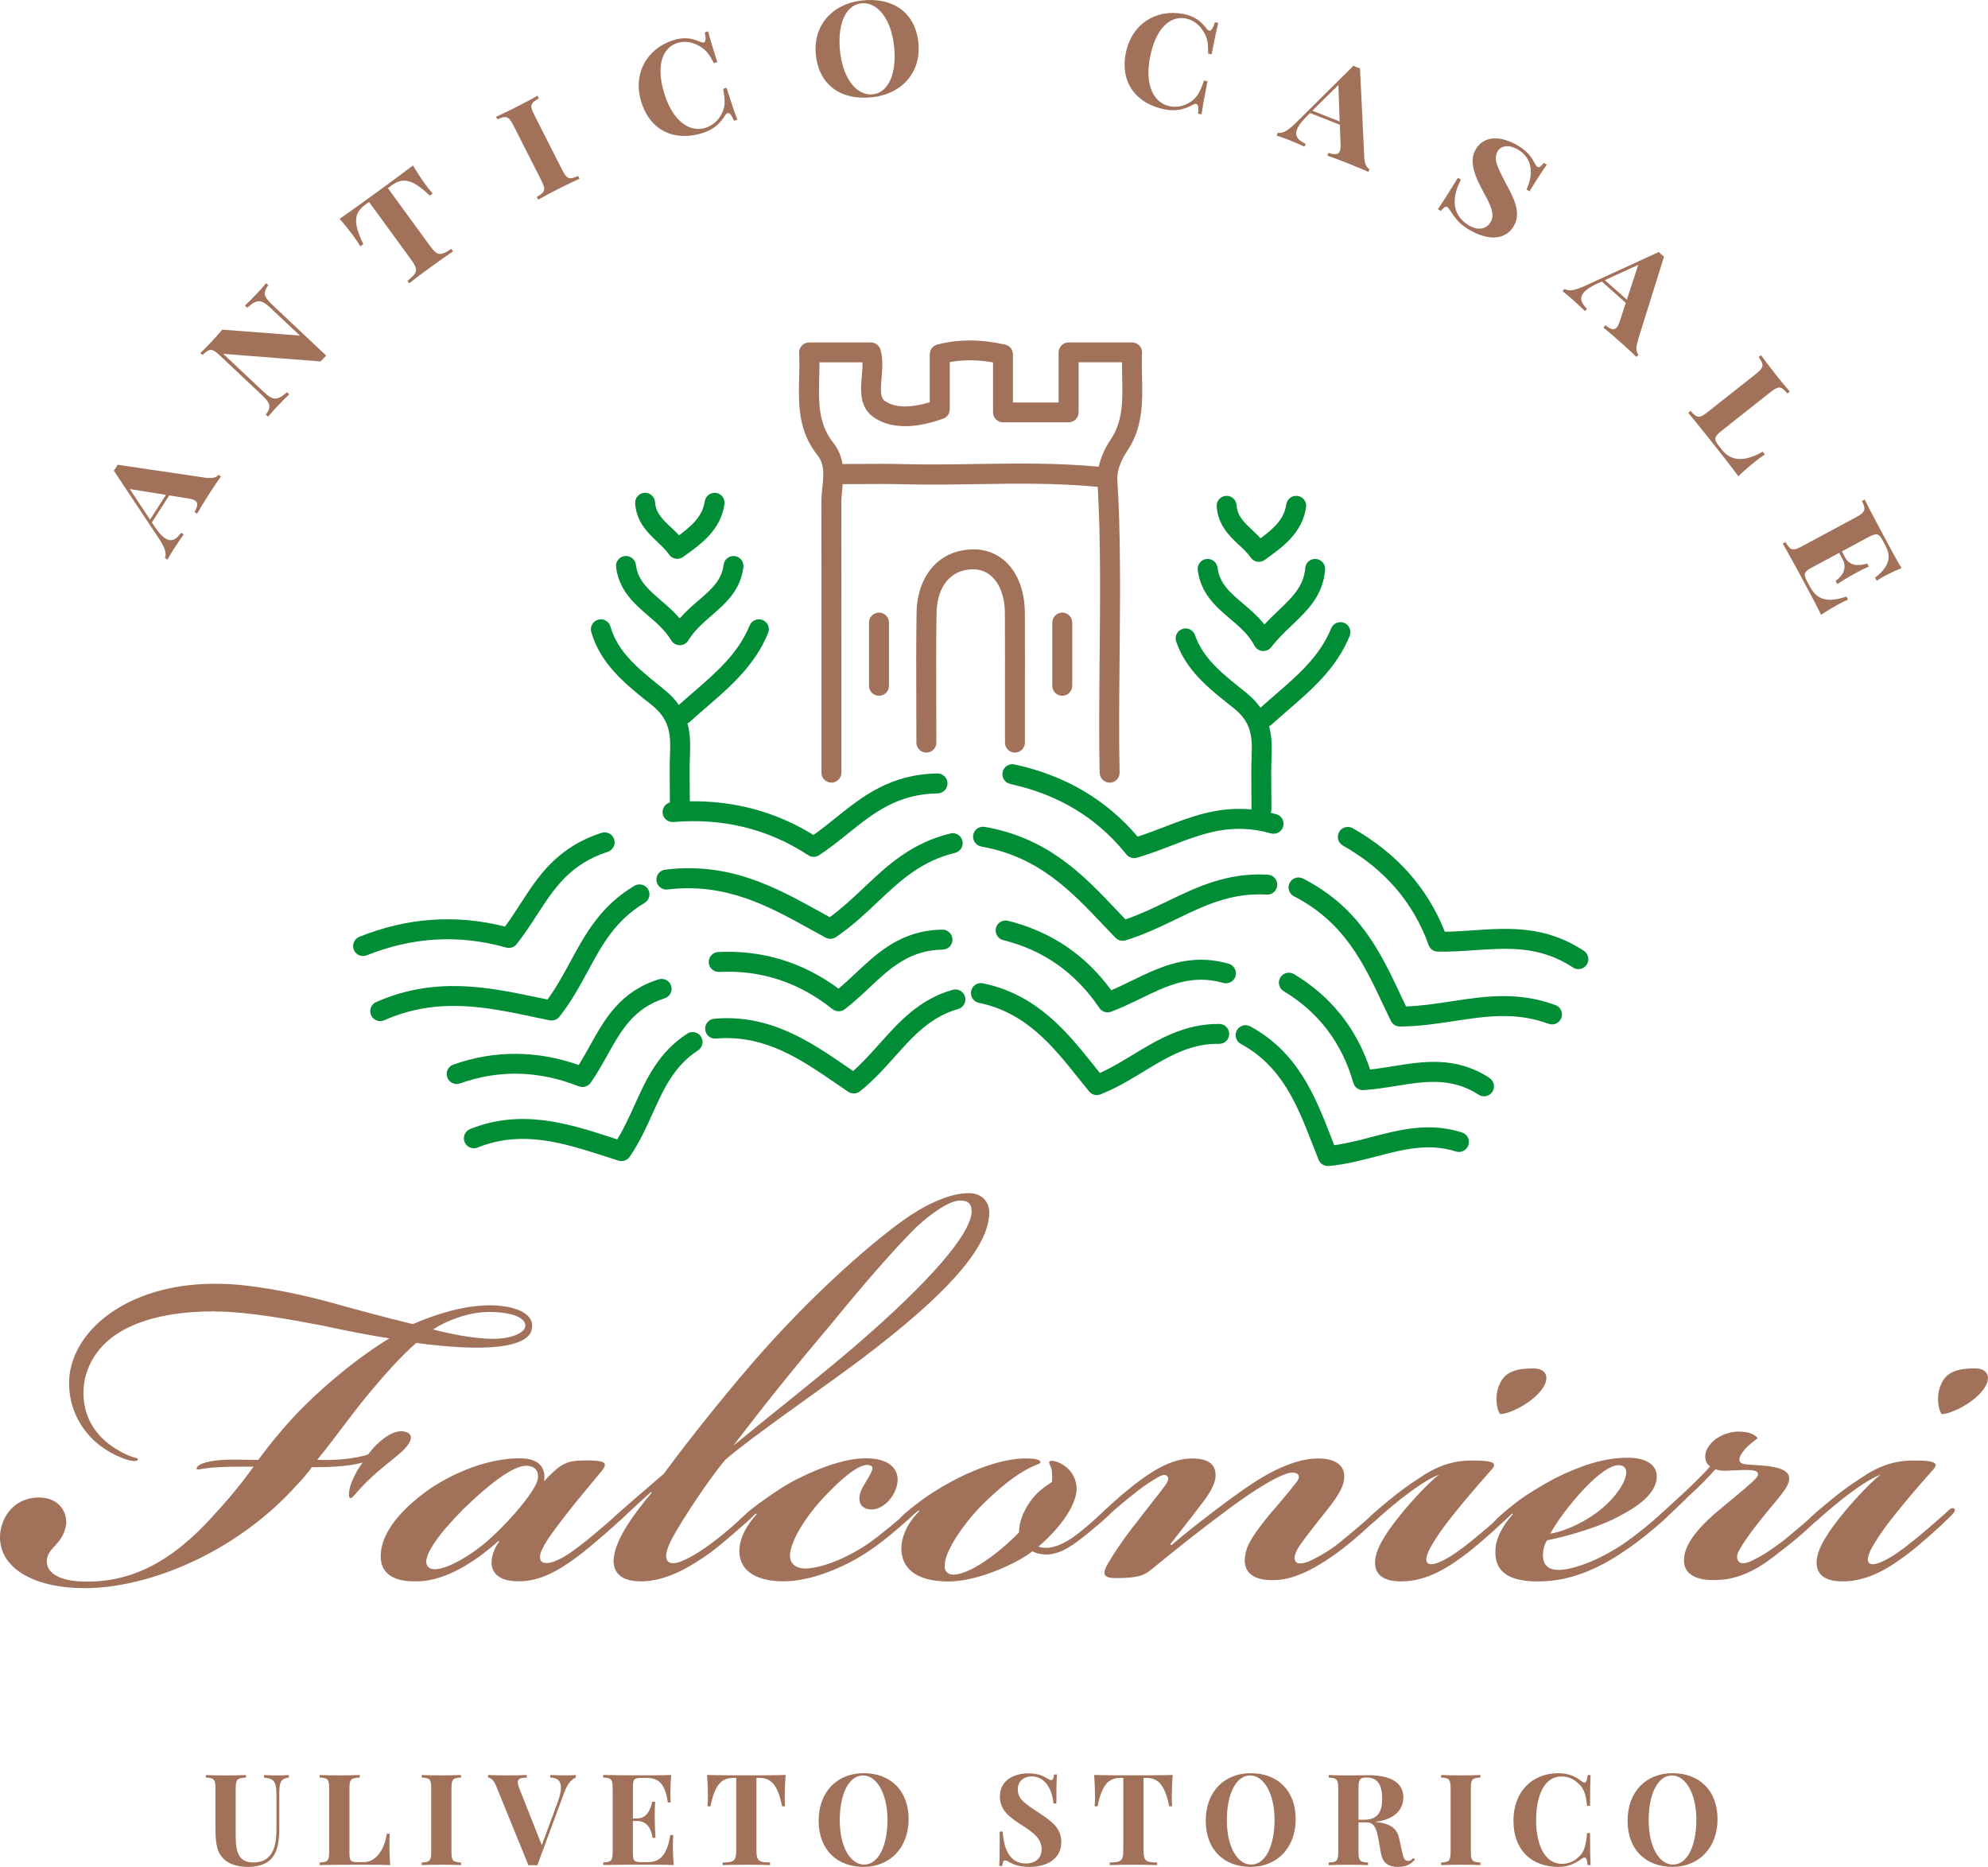 <svg viewBox="0 0 440.04 413.26" xmlns="http://www.w3.org/2000/svg" id="Livello_1"><defs><style>.cls-1{fill:#a1715a;}.cls-2{fill:#008d36;}</style></defs><path d="M63.92,393.48c-1.79.25-2.1.99-2.1,3.71v7.47c0,2.45-.27,4.5-1.15,5.97-.96,1.61-2.83,2.63-5.69,2.63-1.76,0-3.69-.32-5.07-1.43-1.83-1.46-2.22-3.47-2.22-7.08v-8.84c0-2.05-.32-2.34-2.12-2.42v-.56c.96.05,2.67.08,4.42.08s3.41-.03,4.46-.08v.56c-1.91.08-2.28.37-2.28,2.42v10.63c0,3.77.89,5.74,3.89,5.74,3.98,0,5.13-3.01,5.13-7.29v-7.44c0-3.09-.37-3.81-2.74-4.06v-.56c.73.05,2.04.08,3.04.08.89,0,1.87-.03,2.45-.08v.56Z" class="cls-1"></path><path d="M79.63,393.48c-1.91.08-2.28.37-2.28,2.42v14.3c0,1.76.29,2.01,1.77,2.01h1.37c2.6,0,4.58-2.53,5.13-6.29h.65c-.05.65-.08,1.51-.08,2.48,0,.88.03,2.7.19,4.46-1.91-.08-4.55-.08-6.45-.08s-6.11,0-9.17.08v-.57c1.79-.08,2.1-.37,2.1-2.42v-13.97c0-2.05-.33-2.34-2.1-2.42v-.56c.95.05,2.64.08,4.44.08,1.64,0,3.38-.03,4.43-.08v.56Z" class="cls-1"></path><path d="M102.05,393.48c-1.8.08-2.12.37-2.12,2.42v13.97c0,2.05.33,2.34,2.12,2.42v.57c-1.02-.05-2.7-.08-4.26-.08-1.8,0-3.49.03-4.44.08v-.57c1.79-.08,2.1-.37,2.1-2.42v-13.97c0-2.05-.33-2.34-2.1-2.42v-.56c.95.05,2.64.08,4.44.08,1.57,0,3.24-.03,4.26-.08v.56Z" class="cls-1"></path><path d="M121.8,392.92c1.26.05,2.34.08,3.51.08.83,0,1.58-.03,2.15-.08v.56c-.81.32-1.82,1.24-2.57,3.34l-5.96,16.09c-.3-.01-.65-.03-.98-.03s-.67.02-.98.03l-7.18-17.63c-.54-1.35-1.23-1.77-1.77-1.8v-.56c1.13.05,2.74.08,4.29.08,1.73,0,3.36-.03,4.28-.08v.56c-1.31.06-1.98.23-1.98,1.05,0,.31.11.75.33,1.32l4.98,12.61,3.46-9.35c.54-1.46.78-2.57.78-3.41,0-1.57-.87-2.17-2.36-2.22v-.56Z" class="cls-1"></path><path d="M149.02,406.21c-.05.6-.08,1.44-.08,2.36,0,.84.03,2.59.19,4.28-1.91-.08-4.55-.08-6.45-.08s-6.11,0-9.17.08v-.57c1.79-.08,2.1-.37,2.1-2.42v-13.97c0-2.05-.33-2.34-2.1-2.42v-.56c3.07.08,7.29.08,9.17.08,1.72,0,4.15,0,5.89-.08-.14,1.66-.19,3.36-.19,4.17,0,.74.03,1.46.08,1.91h-.65c-.56-4.12-2.04-5.43-4.62-5.43h-1.15c-1.64,0-1.94.25-1.94,2.01v6.97h.91c2.26,0,3.05-2.19,3.36-3.71h.65c-.08,1.2-.1,2.01-.1,2.65,0,.52.01.93.01,1.35,0,.92.03,1.86.16,4h-.65c-.29-1.98-1.18-3.73-3.44-3.73h-.91v7.1c0,1.76.3,2.01,1.94,2.01h1.39c2.52,0,4.25-1.46,4.95-6h.65Z" class="cls-1"></path><path d="M156.62,399.85c.05-.52.08-1.31.08-2.15,0-.93-.05-2.88-.19-4.79,2.54.08,6.19.08,8.71.08s6.13,0,8.68-.08c-.15,1.91-.21,3.85-.21,4.79,0,.84.03,1.62.08,2.15h-.65c-.95-4.74-2.44-6.29-5.06-6.29h-.62v16.08c0,2.3.51,2.63,3.01,2.65v.57c-1.2-.04-3.29-.08-5.36-.08s-4.03.04-5.14.08v-.57c2.5-.03,3.01-.36,3.01-2.65v-16.08h-.62c-2.66,0-4.11,1.53-5.08,6.29h-.65Z" class="cls-1"></path><path d="M201.12,402.72c0,6.3-4.13,10.54-9.97,10.54s-9.94-3.76-9.94-10.21,4.11-10.53,9.97-10.53,9.94,3.76,9.94,10.2ZM185.88,402.94c0,6,2.41,9.81,5.38,9.81,3.15,0,5.18-4.09,5.18-9.92s-2.41-9.81-5.39-9.81c-3.15,0-5.17,4.09-5.17,9.92Z" class="cls-1"></path><path d="M221.94,405.44c.23,3.76,1.53,7.07,5.13,7.07,1.97,0,3.49-1.05,3.49-3.15,0-2.31-1.75-3.64-4.22-5.24-2.68-1.71-5.02-3.29-5.02-6.42,0-3.55,3.01-5.14,6.31-5.14,2.2,0,3.23.56,4.11,1.09.45.27.7.4.95.4.37,0,.51-.43.63-1.24h.65c-.1,1.11-.15,2.46-.15,6.42h-.65c-.19-2.93-1.77-6-4.78-6-1.8,0-3.1,1.09-3.1,2.88,0,2.27,1.72,3.19,4.87,5.31,2.67,1.77,4.76,3.3,4.76,6.35,0,3.71-3.2,5.49-6.99,5.49-2.34,0-3.58-.54-4.52-1.04-.45-.29-.74-.4-.96-.4-.37,0-.51.43-.62,1.24h-.65c.08-1.32.11-3.12.11-7.61h.65Z" class="cls-1"></path><path d="M242.3,399.85c.05-.52.08-1.31.08-2.15,0-.93-.05-2.88-.19-4.79,2.54.08,6.19.08,8.71.08s6.13,0,8.68-.08c-.15,1.91-.21,3.85-.21,4.79,0,.84.03,1.62.08,2.15h-.65c-.95-4.74-2.44-6.29-5.06-6.29h-.62v16.08c0,2.3.51,2.63,3.01,2.65v.57c-1.2-.04-3.29-.08-5.36-.08s-4.03.04-5.14.08v-.57c2.5-.03,3.01-.36,3.01-2.65v-16.08h-.62c-2.66,0-4.11,1.53-5.08,6.29h-.65Z" class="cls-1"></path><path d="M286.8,402.72c0,6.3-4.13,10.54-9.97,10.54s-9.94-3.76-9.94-10.21,4.11-10.53,9.97-10.53,9.94,3.76,9.94,10.2ZM271.56,402.94c0,6,2.41,9.81,5.38,9.81,3.15,0,5.18-4.09,5.18-9.92s-2.41-9.81-5.39-9.81c-3.15,0-5.17,4.09-5.17,9.92Z" class="cls-1"></path><path d="M313.21,411.62c-1.01,1.16-2.09,1.64-3.74,1.64-2.02,0-3.38-.7-3.81-3.06l-.5-2.8c-.41-2.35-.87-4-2.63-4h-1.83v6.48c0,2.05.33,2.34,2.12,2.42v.57c-1.02-.05-2.7-.08-4.26-.08-1.8,0-3.49.03-4.44.08v-.57c1.79-.08,2.1-.37,2.1-2.42v-13.97c0-2.05-.33-2.34-2.1-2.42v-.56c.95.05,2.7.08,4.28.08,1.84,0,3.71-.05,4.43-.05,5.24,0,7.8,1.8,7.8,4.9,0,2.28-1.39,4.88-6.33,5.45h.01c3.41.29,4.91,1.37,5.41,3.71l.63,2.9c.32,1.5.63,2.02,1.33,2.02.48,0,.78-.22,1.14-.65l.39.34ZM301.91,402.83c3.33,0,4.03-2.09,4.03-4.68,0-2.96-.94-4.68-3.49-4.68-1.44,0-1.75.48-1.75,2.42v6.93h1.21Z" class="cls-1"></path><path d="M327.69,393.48c-1.8.08-2.12.37-2.12,2.42v13.97c0,2.05.33,2.34,2.12,2.42v.57c-1.02-.05-2.7-.08-4.26-.08-1.8,0-3.49.03-4.44.08v-.57c1.79-.08,2.1-.37,2.1-2.42v-13.97c0-2.05-.33-2.34-2.1-2.42v-.56c.95.05,2.64.08,4.44.08,1.57,0,3.24-.03,4.26-.08v.56Z" class="cls-1"></path><path d="M351.42,412.86c-.11-1.16-.29-1.66-.69-1.66-.17,0-.36.08-.59.23-1.37.97-2.78,1.83-5.2,1.83-5.97,0-9.94-3.76-9.94-10.21s4.11-10.53,9.97-10.53c2.48,0,3.93.88,5.17,1.83.21.17.4.25.55.25.4,0,.62-.52.73-1.68h.65c-.08,1.44-.11,3.38-.11,6.82h-.66c-.3-2.58-.66-3.94-2.12-5.1-.93-.91-2.23-1.39-3.56-1.39-4.04,0-5.61,4.72-5.61,9.7s1.69,9.63,5.72,9.63c1.24,0,2.6-.45,3.51-1.36,1.46-1.13,1.8-2.7,2.06-5.45h.66c0,3.58.03,5.6.11,7.1h-.65Z" class="cls-1"></path><path d="M380.17,402.72c0,6.3-4.13,10.54-9.97,10.54s-9.94-3.76-9.94-10.21,4.11-10.53,9.97-10.53,9.94,3.76,9.94,10.2ZM364.93,402.94c0,6,2.41,9.81,5.38,9.81,3.15,0,5.18-4.09,5.18-9.92s-2.41-9.81-5.39-9.81c-3.15,0-5.17,4.09-5.17,9.92Z" class="cls-1"></path><path d="M45.37,105.74c1.75.24,2.59-.09,2.97-.62l.57.34c-.63.86-1.61,2.33-2.49,3.69-1.17,1.82-2.24,3.55-2.8,4.56l-.57-.37c.71-1.23.87-2.05.1-2.55-.33-.21-.84-.37-1.55-.46l-4.15-.66-3.84,5.98.55.83c.91,1.37,1.71,2.24,2.41,2.69,1.39.89,2.46.24,3.52-1.23l.57.36c-.75,1.05-1.42,2.02-2.18,3.22-.46.71-1.12,1.8-1.4,2.36l-.57-.37c.42-1.08-.06-2.38-1.45-4.47l-9.87-14.86c.16-.21.31-.41.45-.64s.27-.45.39-.66l19.33,2.85ZM28.74,108.27l4.47,6.76,3.52-5.48-7.99-1.29Z" class="cls-1"></path><path d="M59.38,63.15c-1.26,1.77-1.02,2.51,1.07,4.49l11.75,11.07c-.22.21-.42.42-.62.64-.22.23-.42.44-.61.66l-21.55-1.68,8.91,8.39c2.1,1.97,2.98,2.03,5.2.1l.49.47c-.73.68-1.76,1.73-2.73,2.75-.73.77-1.51,1.65-1.95,2.21l-.49-.47c1.27-1.78,1.04-2.53-1.06-4.5l-9.08-8.55c-1.81-1.7-2.32-1.64-3.87-.14l-.49-.46c.54-.47,1.37-1.3,2.09-2.08,1.06-1.12,2.03-2.2,2.76-3.08l17.19,1.32-6.47-6.09c-2.1-1.97-2.98-2.03-5.2-.1l-.49-.46c.73-.68,1.76-1.73,2.72-2.74.74-.78,1.52-1.66,1.95-2.22l.49.46Z" class="cls-1"></path><path d="M79.76,54.51c-.36-.61-.99-1.53-1.68-2.48-.53-.72-1.68-2.19-2.91-3.6,2.44-1.65,5.76-4.08,8.1-5.78,2.39-1.74,5.77-4.21,8.13-6.02.95,1.58,1.98,3.14,2.51,3.86.69.95,1.38,1.81,1.86,2.35l-.63.46c-3.71-3.51-5.85-4.16-8.44-2.27l-.85.62,9.35,12.82c1.62,2.22,2.33,2.21,4.68.62l.4.55c-1.03.67-3.45,2.39-4.98,3.51-1.63,1.19-3.88,2.87-4.72,3.57l-.4-.55c2.24-1.75,2.46-2.43.85-4.65l-9.35-12.82-.85.62c-2.59,1.89-2.63,4.13-.41,8.72l-.63.46Z" class="cls-1"></path><path d="M119.27,21.78c-1.89,1.07-2.08,1.54-.96,3.75l6.07,11.97c1.11,2.2,1.61,2.34,3.59,1.45l.31.61c-1.08.47-2.92,1.37-4.53,2.18-1.86.94-3.68,1.9-4.63,2.46l-.31-.61c1.89-1.07,2.07-1.55.96-3.75l-6.07-11.97c-1.12-2.21-1.64-2.32-3.59-1.45l-.31-.57c1.02-.44,2.86-1.34,4.72-2.28,1.61-.82,3.42-1.77,4.44-2.39l.31.61Z" class="cls-1"></path><path d="M162.47,26.74c-.53-1.27-.98-1.84-1.43-1.7-.19.06-.36.23-.54.52-1,1.55-2.3,3.04-4.91,3.87-6.1,1.94-11.57-.34-13.61-6.76-2-6.27,1.14-11.89,7.02-13.76,2.76-.88,4.43-.3,6.07.37.3.13.56.17.73.11.44-.14.5-.87.2-2.22l.74-.24c.37,1.48.94,3.4,2.03,6.82l-.74.23c-1.21-2.22-1.75-2.86-2.94-3.61-1.61-1.03-3.45-1.4-5.14-.86-3.58,1.14-4.74,5.45-2.85,11.38,1.94,6.08,5.67,8.49,9.08,7.4,1.69-.54,3.15-1.89,3.84-3.7.52-1.38.46-2.53.06-4.93l.74-.23c1.14,3.59,1.81,5.58,2.39,7.07l-.74.24Z" class="cls-1"></path><path d="M203.26,9.29c.76,6.51-3.44,11.45-10.09,12.22-6.79.79-11.78-2.49-12.56-9.17-.76-6.53,3.45-11.45,10.11-12.22,6.78-.79,11.77,2.49,12.54,9.17ZM185.97,11.58c.71,6.14,3.89,9.7,7.25,9.3,3.56-.41,5.36-4.88,4.66-10.84-.71-6.14-3.87-9.7-7.25-9.3-3.56.41-5.36,4.88-4.66,10.84Z" class="cls-1"></path><path d="M265.2,25.17c.15-1.37.02-2.08-.44-2.17-.19-.04-.43.03-.73.19-1.62.88-3.47,1.56-6.16,1.04-6.27-1.22-9.97-5.85-8.68-12.45,1.26-6.45,6.7-9.87,12.75-8.69,2.84.55,4.03,1.86,5.14,3.24.2.26.41.42.59.45.45.09.86-.52,1.24-1.85l.76.15c-.39,1.47-.8,3.43-1.49,6.95l-.76-.15c0-2.52-.15-3.35-.84-4.57-.92-1.68-2.35-2.88-4.08-3.22-3.68-.72-6.77,2.5-7.95,8.6-1.22,6.26.9,10.15,4.4,10.84,1.73.34,3.66-.14,5.14-1.41,1.11-.96,1.62-1.99,2.42-4.29l.76.15c-.72,3.7-1.09,5.76-1.3,7.34l-.76-.15Z" class="cls-1"></path><path d="M301.95,34.63c.1,1.76.58,2.52,1.19,2.8l-.25.63c-.96-.45-2.59-1.13-4.09-1.73-2.01-.8-3.91-1.51-5-1.87l.25-.63c1.35.46,2.18.45,2.52-.39.15-.37.2-.9.16-1.61l-.15-4.2-6.6-2.61-.7.7c-1.17,1.15-1.86,2.1-2.17,2.89-.61,1.54.24,2.46,1.89,3.22l-.25.63c-1.17-.53-2.25-1-3.57-1.52-.78-.31-1.98-.75-2.59-.92l.25-.63c1.15.2,2.32-.52,4.1-2.29l12.65-12.54c.24.11.46.22.71.32.24.1.5.18.73.25l.94,19.5ZM296.25,18.81l-5.77,5.69,6.05,2.39-.28-8.09Z" class="cls-1"></path><path d="M323.38,39.76c-2.17,4.1-1.95,7.87,1.69,10.11,1.56.96,3.66,1.24,4.84-.66,1.02-1.66.2-3.47-1.45-6.51-1.93-3.54-3.47-6.96-1.74-9.75,1.93-3.12,5.79-2.87,9.5-.58,1.95,1.21,2.81,2.49,3.37,3.56.28.54.46.85.72,1.01.38.23.81-.14,1.42-.89l.66.41c-.73.99-1.56,2.22-3.84,5.9l-.66-.41c1.68-3.64,1.18-6.94-1.77-8.77-1.93-1.19-3.79-1.04-4.6.28-1.13,1.83.22,4.04,1.89,7.31,1.8,3.28,3.39,6.49,1.59,9.39-2.01,3.25-6.06,3.01-10.13.5-2.09-1.29-3.06-2.8-3.75-3.87-.33-.53-.56-.83-.78-.97-.38-.23-.79.12-1.41.88l-.66-.41c.82-1.14,1.9-2.83,4.44-6.94l.66.41Z" class="cls-1"></path><path d="M362.52,75.47c-.51,1.69-.32,2.57.15,3.04l-.45.51c-.75-.75-2.05-1.95-3.26-3.03-1.62-1.44-3.16-2.77-4.05-3.48l.45-.51c1.11.9,1.9,1.18,2.5.5.26-.3.49-.78.7-1.46l1.3-4-5.31-4.73-.9.42c-1.49.68-2.48,1.34-3.04,1.97-1.1,1.24-.62,2.39.67,3.67l-.45.51c-.92-.91-1.77-1.71-2.84-2.66-.63-.56-1.6-1.38-2.12-1.75l.45-.51c1.01.59,2.36.31,4.64-.74l16.21-7.44c.19.19.36.36.56.54.2.18.41.34.6.49l-5.83,18.65ZM362.61,58.64l-7.38,3.37,4.87,4.33,2.52-7.7Z" class="cls-1"></path><path d="M395.63,87.08c-1.42-1.64-1.91-1.73-3.85-.19l-10.81,8.55c-1.66,1.31-1.58,1.88-.57,3.17l.82,1.04c1.72,2.17,4.53,2.88,8.94.34l.48.61c-.61.4-1.4.98-2.24,1.64-.74.58-2.22,1.84-3.63,3.18-1.28-1.79-3.17-4.17-4.51-5.87-1.34-1.7-4.32-5.47-6.58-8.17l.53-.42c1.42,1.64,1.93,1.72,3.86.19l10.5-8.3c1.94-1.54,1.95-2.07.7-3.8l.53-.42c.66.95,1.9,2.56,3.24,4.26,1.12,1.41,2.34,2.91,3.12,3.78l-.53.42Z" class="cls-1"></path><path d="M409.05,132.74c-.58.24-1.36.62-2.2,1.07-.76.41-2.3,1.31-3.76,2.28-.95-1.98-2.39-4.66-3.42-6.57-1.02-1.91-3.3-6.14-5.06-9.19l.6-.32c1.11,1.86,1.6,2.03,3.77.86l11.8-6.35c2.18-1.18,2.28-1.7,1.36-3.62l.6-.32c1.58,3.15,3.86,7.38,4.88,9.29.93,1.73,2.25,4.18,3.28,5.88-1.51.62-2.99,1.35-3.69,1.73-.71.38-1.38.78-1.8,1.08l-.37-.68c3.21-2.51,3.62-4.65,2.28-7.14l-.59-1.11c-.78-1.44-1.26-1.74-2.95-.84l-6.08,3.27.75,1.4c1.13,2.1,3.46,1.72,4.84,1.28l.37.68c-1.05.45-1.79.83-2.37,1.14-.47.25-.84.47-1.19.66-.81.44-1.69.94-3.43,2.07l-.37-.68c1.52-1.12,2.66-2.76,1.55-4.83l-.75-1.4-6.2,3.34c-1.69.91-1.7,1.48-.93,2.92l.69,1.28c1.47,2.74,3.69,3.62,8.04,2.13l.37.68Z" class="cls-1"></path><path d="M47.55,290.28c-13.92,0-26.07,3.87-28.74,14.87-1.19,5.65.44,13.08,9.78,17.1,1.48.59,2.07.45,1.92.89-.15.45-1.48.3-2.81-.15-8.74-3.12-13.18-10.85-12.29-18.73,1.48-11,14.37-20.37,32.88-20.07,6.22,0,15.85,1.64,25.03,4.16,5.33,1.48,11.85,3.27,18.07,4.76,5.48-2.38,11.55-4.16,17.04-4.16,5.18,0,9.78,1.64,9.33,4.91-.15,3.12-5.04,4.46-12.15,4.46-4.74,0-10.22-.59-13.48-1.04-3.11,2.68-7.11,7.14-10.07,10.71-4.74,5.65-7.56,9.96-11.85,15.16,3.55.15,8.29-.15,11.26-1.19,2.37-3.12,5.63-5.65,8.15-5.05,2.37.59,1.48,2.82-1.93,5.5-3.11,2.53-5.18,4.16-7.7,6.84-1.19,1.19-1.93,2.38-2.37,2.38-.74,0-.3-2.38.3-3.72.74-1.78,1.63-3.27,2.37-4.16-2.67.74-6.22,1.04-11.26,1.04-.89,1.19-1.93,2.53-3.41,4.02-12.74,14.27-31.99,22.75-46.96,22.75-10.22,0-18.52-3.86-18.66-11.15,0-4.46,3.11-8.92,8.59-8.92,4.15,0,6.22,2.82,6.07,5.8-.3,2.08-1.04,3.27-2.37,4.76-1.19,1.19-1.93,2.23-1.93,3.57,0,2.82,3.26,4.31,7.7,4.46,11.26.45,20.29-4.76,29.03-14.42,3.7-4.02,6.37-7.29,9.04-11-3.26,0-6.37,0-8.15.15-3.55.15-4.59.89-4.44.15.15-.59,1.48-1.49,5.63-1.79,1.63-.15,5.63,0,8,0,2.07-2.82,4.44-5.8,7.55-9.22,6.37-6.84,14.81-13.68,21.48-17.69-4-.59-10.07-1.78-14.81-2.82-6.22-1.19-16.44-3.12-23.7-3.12h-.15ZM108.13,290.43c-4.44,0-9.33,1.93-12.29,3.86,5.63,1.49,10.52,2.08,13.33,2.08,3.7,0,6.96-1.19,7.11-2.83.15-1.93-3.26-3.12-8-3.12h-.15Z" class="cls-1"></path><path d="M84.27,344.25c.15-4.76,4-9.36,8.74-13.08,4.74-3.87,14.07-8.63,22.66-8.33,4.3.15,5.18,2.82,4.74,5.05,3.85-4.01,4.89-4.61,9.48-4.61,4.15,0,4.74.59,3.26,2.38-2.52,3.12-5.04,5.95-8,9.81-1.93,2.53-4.15,5.35-5.04,7.29-.74,1.34-.74,2.53-.15,2.97.74.59,2.37.15,3.55-.45,1.48-.59,4-2.38,6.37-4.31,3.11-2.53,5.48-4.61,7.26-6.25.59-.45,1.48-1.34,1.93-.89.44.44-.3,1.34-1.33,2.23-1.78,1.78-6.07,5.5-8.89,7.73-5.18,4.02-9.33,6.25-14.07,6.25-3.55,0-5.48-1.19-5.92-3.42-.3-1.79.59-4.02,1.63-5.35l-.15-.15c-3.85,3.42-10.96,8.92-18.07,8.92-4.59.15-8.15-1.34-8-5.8ZM102.49,334.14c-5.63,5.65-8.29,9.81-8.15,11.74.15,1.04.89,1.49,1.93,1.49,2.81,0,8.44-3.27,12.44-6.99,4.59-4.16,10.22-10.85,10.37-13.23.15-1.93-1.04-2.68-2.67-2.68-2.96,0-8.44,4.31-13.92,9.66Z" class="cls-1"></path><path d="M164.25,304.41c12.59-15.02,26.37-27.51,35.55-34.2,4.59-3.27,10.07-6.09,14.66-6.09,3.26,0,4.89,2.38,4.44,5.35-.89,8.92-14.07,20.67-28.44,31.52-9.33,6.99-23.7,16.8-29.92,22.15-4.15,4.91-11.7,16.51-12.59,19.18-.59,1.48-.74,2.82,0,3.42.89.59,2.37.15,3.26-.3,2.07-.89,4.44-2.38,7.11-4.46,2.37-1.78,5.18-4.31,7.11-6.09.89-.75,1.48-1.34,1.93-.89.44.45-.3,1.19-1.33,2.23-1.78,1.64-5.78,5.2-8.74,7.43-4.15,2.97-9.63,6.39-15.41,6.39-4.44,0-6.07-1.93-6.07-4.61.15-4.16,3.85-9.52,8.44-15.02l-.15-.15c-2.52,2.23-5.33,4.91-6.81,6.25-.74.59-1.33.74-1.63.3-.15-.45.44-1.19,1.33-1.93,1.93-1.79,5.93-5.2,9.92-8.63,3.26-4.46,9.92-13.08,17.33-21.85ZM187.65,299.35c14.52-12.34,26.66-24.68,27.4-30.78.15-1.93-.59-2.82-2.52-2.82-2.22,0-6.07,2.53-9.78,5.95-4.89,4.91-11.26,12.19-18.66,21.26-9.04,10.71-14.96,18.14-21.78,27.06,8.15-6.69,18.52-14.87,25.33-20.67Z" class="cls-1"></path><path d="M173.43,350.05c-6.52,0-9.78-2.68-9.78-6.69,0-2.83,1.63-5.8,3.85-8.18l-.15-.15c-.44.3-1.48,1.34-1.93,1.78-1.19,1.04-1.93,1.34-2.22,1.04-.3-.45,0-.89.89-1.78,1.93-1.79,3.41-2.97,5.18-4.16,1.63-1.19,4.89-3.42,7.41-4.61,4.74-2.38,10.96-4.76,15.7-4.46,4.59.15,6.81,2.53,6.22,5.65-.59,3.12-3.26,5.65-5.63,5.65-2.96,0-3.41-2.53-1.93-5.05,1.93-3.27,2.81-4.46,1.33-4.76-1.63-.45-5.04,1.93-9.18,6.24-4,4.02-7.85,9.67-8.29,13.23-.3,2.08,1.04,3.42,3.41,3.42,1.93,0,7.11-1.04,13.63-5.35,2.81-1.93,6.07-4.76,8.59-6.84,1.04-1.04,1.48-1.04,1.78-.75.3.3-.15,1.04-1.48,2.23-1.78,1.64-5.18,4.61-8.29,6.69-5.18,3.57-12.89,6.84-18.96,6.84h-.15Z" class="cls-1"></path><path d="M200.82,336.52c-1.48,1.34-1.92,1.64-2.37,1.19-.3-.45.3-1.04.89-1.78,1.33-1.34,3.11-2.68,4.89-4.02,1.48-1.04,3.7-2.53,6.22-3.86,4.3-2.38,11.11-5.2,16.44-5.2,1.93,0,3.41.15,3.41.89,0,.3-.89.44-2.07,1.04-3.41,1.64-6.67,4.31-10.67,8.18-4,4.02-8.44,10.26-8.44,13.53-.15,1.04.44,2.08,1.93,2.08,3.41,0,9.78-4.46,14.52-9.36,0-1.64.44-3.87,2.37-6.69,1.63-2.38,3.56-3.57,4.89-4.46.15-.75,0-1.93,0-2.53-.3-1.34-.89-1.78-.44-2.08s2.07.15,3.26,1.04c1.48,1.04,2.67,2.82,2.67,5.2-.15,3.57-3.55,8.47-8.44,12.64.44.3,1.48.3,2.07.3,1.78-.15,3.7-1.04,5.63-2.38,2.67-1.93,4.89-4.02,6.37-5.35.89-.89,1.48-1.34,1.93-.89.44.3.15.89-.74,1.64-1.63,1.49-4.3,3.86-6.96,5.8-2.08,1.49-4,2.53-6.37,2.68-1.19,0-2.67-.3-3.26-.74-3.85,2.97-12.44,6.69-18.52,6.69-7.41,0-10.37-2.97-10.52-7.13,0-2.83,1.33-5.8,4-8.47l-.15-.15c-.74.6-1.48,1.19-2.52,2.23Z" class="cls-1"></path><path d="M275.62,344.4c.3-2.68,2.37-5.36,5.33-9.07,2.22-2.53,4.44-5.2,6.07-7.28.59-.75.74-1.64-.15-1.93-.89-.45-2.52.15-4.3,1.04-2.96,1.49-6.81,4.02-10.96,7.13-6.81,5.06-10.67,8.18-16.89,13.24-1.63,1.34-3.11,1.64-6.22,1.78-3.85.15-4.59-.3-3.7-2.38,1.33-2.53,4.15-6.69,6.81-9.96,2.22-2.97,4.44-5.65,6.22-8.03.74-1.04,1.04-1.78.44-2.23-.44-.45-1.19-.15-2.22.45-1.78,1.04-3.7,2.38-5.48,3.86-2.07,1.64-4.89,4.02-6.52,5.65-1.33,1.19-2.07,1.64-2.52,1.19-.15-.3.15-.89,1.48-2.08,1.93-1.93,5.04-4.76,7.7-6.84,4-3.12,8.44-6.09,13.18-6.09,4,0,5.18,1.64,5.18,3.72s-1.63,4.46-3.26,6.54c-2.22,2.97-4.74,6.1-6.81,8.77l.3.15c2.96-2.53,8.15-6.69,13.92-10.85,5.04-3.72,12.15-8.33,18.52-8.33,4,0,6.07,1.64,5.78,4.46-.15,2.68-3.11,6.1-5.48,9.07-2.22,2.83-3.7,4.76-4.59,6.1-1.04,1.78-1.18,2.82-.44,3.42.74.45,2.37,0,3.7-.74,2.07-1.04,4.3-2.38,6.37-4.16,2.22-1.78,5.78-4.91,7.4-6.25.89-.89,1.33-1.19,1.78-.74.3.3,0,.74-.74,1.49-1.63,1.64-6.37,5.95-9.48,8.18-3.26,2.38-8.89,6.1-14.07,6.1-5.63.15-6.81-2.68-6.37-5.35Z" class="cls-1"></path><path d="M310.13,331.77c-2.22,1.78-4.3,3.57-5.78,4.91-1.19.89-1.78,1.49-2.22,1.04-.44-.3,0-.89,1.19-2.08,1.48-1.34,6.37-5.65,10.66-8.33,3.85-2.68,7.41-4.01,11.85-4.01,5.04,0,5.78.59,4,2.38-3.26,3.72-5.48,6.25-8.29,9.81-2.52,3.12-4.15,5.65-5.04,7.29-.89,1.78-1.04,2.82-.44,3.27.59.45,1.78.15,3.26-.59,1.63-.75,4-2.38,6.52-4.46,3.11-2.53,4.59-3.86,6.96-5.95,1.04-1.04,1.63-1.49,2.07-1.04.44.45-.59,1.34-1.33,2.08-1.78,1.78-5.92,5.5-8.59,7.58-4.3,3.27-9.04,6.39-14.81,6.39-4.3,0-5.78-1.78-5.78-4.16,0-1.93,1.04-4.01,2.07-5.65,2.96-4.91,9.92-12.34,12.15-13.83-2.07.74-5.04,2.68-8.44,5.35ZM339.46,302.92c2.81,0,3.85,2.08,1.63,4.91-2.37,2.97-7.11,5.2-9.04,5.2-.89-1.19-1.19-4.31-.15-6.54,1.19-2.97,4-3.57,7.41-3.57h.15Z" class="cls-1"></path><path d="M359.15,341.88c2.81-1.93,6.37-4.76,8.89-7.14.89-.74,1.33-.74,1.63-.45.3.45-.3,1.19-1.63,2.38-1.78,1.64-5.33,4.61-8.74,6.84-6.07,4.16-12.15,6.39-17.92,6.54-8.3.3-10.52-2.82-10.37-6.69,0-2.68,1.48-5.5,3.85-8.18l-.15-.15c-.44.45-1.63,1.49-2.07,1.93-1.19.89-1.78,1.19-2.07.89-.3-.45,0-.89.89-1.78,1.78-1.64,3.26-2.82,5.04-4.16,1.63-1.19,5.04-3.27,7.56-4.61,5.63-2.82,10.96-4.61,16.14-4.61h.15c4.74,0,6.52,2.08,6.37,4.46-.3,4.02-5.18,6.99-9.78,9.22-4.3,2.08-10.81,3.87-14.52,4.61-.59.89-.89,2.23-.89,3.27,0,2.23,1.19,3.27,3.55,3.27,2.22,0,7.55-1.34,14.07-5.65ZM353.37,334.89c3.85-2.83,6.22-6.39,6.52-8.33.3-1.34-.3-2.23-1.63-2.23-1.48,0-4.15,1.48-8,5.65-2.96,3.27-5.48,6.54-7.11,9.52,2.67-.45,6.52-1.93,10.22-4.61Z" class="cls-1"></path><path d="M396.03,327.3c0,1.93-2.22,4.02-5.78,8.47-1.93,2.38-3.85,4.91-5.04,6.99-.89,1.34-.89,2.38-.3,2.97s1.93.3,3.26-.45c1.93-.89,4.15-2.38,6.67-4.31,3.26-2.68,5.33-4.46,7.11-6.09.59-.6,1.63-1.34,2.07-1.04.44.44-.59,1.34-1.48,2.23-1.78,1.93-5.18,4.91-8.74,7.58-3.11,2.53-7.85,5.95-13.63,6.1-5.78.3-7.55-2.08-7.41-4.46,0-3.27,2.96-6.84,6.67-10.11,4-3.42,9.18-7.43,9.63-8.47.59-1.64-2.37-1.34-5.92-1.19-1.63.15-2.82,0-3.41-.3-1.33,1.49-3.41,3.72-5.78,5.8-2.22,2.23-4.3,4.16-5.93,5.65-1.33,1.04-1.93,1.49-2.22,1.04-.3-.3-.15-.89,1.04-1.78,1.78-1.79,3.85-3.57,6.22-5.8,1.92-1.79,4.15-4.02,5.48-5.5-1.33-.89-1.63-3.12.15-5.05,1.19-1.49,3.7-2.68,6.22-2.68,2.07,0,3.55.59,4.15,1.48-1.04.75-1.93,1.49-2.81,2.38-1.93,2.38-1.48,3.27.44,3.42,3.85.3,9.18.3,9.33,2.97v.15Z" class="cls-1"></path><path d="M407.87,331.77c-2.22,1.78-4.3,3.57-5.78,4.91-1.19.89-1.78,1.49-2.22,1.04-.44-.3,0-.89,1.19-2.08,1.48-1.34,6.37-5.65,10.66-8.33,3.85-2.68,7.41-4.01,11.85-4.01,5.04,0,5.78.59,4,2.38-3.26,3.72-5.48,6.25-8.29,9.81-2.52,3.12-4.15,5.65-5.04,7.29-.89,1.78-1.04,2.82-.44,3.27.59.45,1.78.15,3.26-.59,1.63-.75,4-2.38,6.52-4.46,3.11-2.53,4.59-3.86,6.96-5.95,1.04-1.04,1.63-1.49,2.07-1.04.44.45-.59,1.34-1.33,2.08-1.78,1.78-5.92,5.5-8.59,7.58-4.3,3.27-9.04,6.39-14.81,6.39-4.3,0-5.78-1.78-5.78-4.16,0-1.93,1.04-4.01,2.07-5.65,2.96-4.91,9.92-12.34,12.15-13.83-2.07.74-5.04,2.68-8.44,5.35ZM437.2,302.92c2.81,0,3.85,2.08,1.63,4.91-2.37,2.97-7.11,5.2-9.04,5.2-.89-1.19-1.19-4.31-.15-6.54,1.19-2.97,4-3.57,7.41-3.57h.15Z" class="cls-1"></path><path d="M252.79,83.38c-.04-1.74-.08-3.53,0-5.28.03-.6-.19-1.19-.61-1.62-.41-.43-1-.68-1.6-.68h-14.05c-1.22,0-2.21.99-2.21,2.21v11.09h-10.11v-10.66c0-1.04-.71-1.93-1.72-2.15-5.45-1.22-10.23-1.23-15.02-.02-.98.25-1.67,1.13-1.67,2.14v10.63c-3.13.95-7.16,1.58-9.84-.21-1.09-.73-1.09-2.12-.83-5.13.18-2.05.36-4.17-.23-6.28-.27-.95-1.14-1.61-2.12-1.61h-13.69c-.6,0-1.19.25-1.6.69-.41.44-.63,1.03-.6,1.64.1,1.81.05,3.66,0,5.46-.14,5.75-.29,11.69,4.03,17.13,1.62,2.04,1.4,4.31,1.11,7.18-.11,1.09-.22,2.21-.22,3.36.03,13.04.02,29.66.02,44.59v15.18c0,1.22.99,2.21,2.2,2.21s2.21-.99,2.21-2.21v-14.58c0-15.09.01-31.98-.01-45.2,0-.93.09-1.9.2-2.92.04-.38.08-.77.11-1.17,1.06,0,2.11,0,3.17-.01h.36c3.1-.02,6.62-.05,10.01.04,5.49.14,11.17.05,16.18-.03,8.78-.14,17.84-.26,26.72.61.67,11.35.54,24.84.42,37.95-.08,9.09-.17,17.67.01,25.37.03,1.19,1.02,2.16,2.21,2.16h.05c.59-.01,1.14-.26,1.54-.68.41-.43.62-.99.61-1.57-.17-7.63-.09-16.18,0-25.31.13-13.63.26-27.72-.5-39.47-.12-1.79.71-4.23,2.15-6.35,3.57-5.26,3.44-10.94,3.32-16.44ZM243.2,103.32c-9.03-.87-18.14-.74-26.99-.61-5.25.08-10.67.16-16,.03-3.5-.09-7.19-.06-10.15-.04h-.36c-1.07,0-2.14.01-3.21.02-.26-1.6-.86-3.22-2.09-4.77-3.32-4.18-3.2-9.08-3.07-14.27.03-1.13.06-2.29.05-3.48h9.53c.04.98-.05,2.05-.15,3.09-.27,3.09-.6,6.93,2.77,9.18,4.57,3.06,10.81,1.8,15.24.21.87-.31,1.46-1.15,1.46-2.08v-10.44c3.07-.56,6.14-.54,9.58.06v11.06c0,1.22.99,2.21,2.21,2.21h14.52c1.22,0,2.21-.99,2.21-2.21v-11.09h9.59c0,1.14.02,2.27.05,3.29.12,5.02.22,9.76-2.56,13.85-1.29,1.9-2.19,3.99-2.63,5.98Z" class="cls-1"></path><path d="M215.57,121.62c-7.46-.05-12.55,5.57-12.69,14.06-.11,6.75-.08,13.54-.06,20.1v.34c.01,2.76.02,5.52.02,8.27,0,1.22.99,2.21,2.21,2.21s2.21-.99,2.21-2.21c0-2.88-.01-5.76-.02-8.64-.02-6.56-.05-13.35.06-20.01.1-6,3.21-9.72,8.12-9.72h.11c4.1.05,6.87,3.94,6.9,9.7.03,6.69.03,13.39.02,20.08v8.59c0,1.22.98,2.21,2.2,2.21s2.21-.99,2.21-2.21v-9.01c.01-6.56.02-13.13-.01-19.69-.04-8.35-4.57-14.02-11.27-14.09Z" class="cls-1"></path><path d="M194.56,135.61c-1.22,0-2.21.99-2.21,2.21v13.99c0,1.22.99,2.21,2.21,2.21s2.21-.99,2.21-2.21v-13.99c0-1.22-.99-2.21-2.21-2.21Z" class="cls-1"></path><path d="M235.13,135.61c-1.22,0-2.21.99-2.21,2.21v13.99c0,1.22.99,2.21,2.21,2.21s2.21-.99,2.21-2.21v-13.99c0-1.22-.99-2.21-2.21-2.21Z" class="cls-1"></path><path d="M118.02,225.11l.25.05c1.14.24,2.28.48,3.4.7.82.16,1.65-.14,2.16-.8,2.61-3.31,4.48-6.75,6.29-10.1,3.13-5.78,6.09-11.24,12.56-15.09.51-.3.86-.78,1.01-1.35.14-.57.06-1.17-.24-1.67-.62-1.04-1.98-1.39-3.02-.77-7.52,4.48-10.9,10.73-14.19,16.8-1.51,2.79-3.07,5.67-5.05,8.38-.74-.15-1.49-.31-2.26-.47-10.6-2.23-22.6-4.76-35.67,1.03-1.11.49-1.62,1.8-1.12,2.91.35.8,1.15,1.31,2.02,1.31.31,0,.61-.06.89-.19,11.76-5.21,22.54-2.94,32.97-.75Z" class="cls-2"></path><path d="M112.03,209.75c.86.24,1.77-.05,2.32-.75,1.7-2.13,3.13-4.33,4.51-6.47,3.74-5.79,7.28-11.26,15.66-13.97.56-.18,1.02-.57,1.29-1.1.27-.52.32-1.12.13-1.68-.38-1.16-1.62-1.79-2.78-1.42-9.88,3.2-14.01,9.59-18.02,15.79-1.06,1.65-2.16,3.34-3.36,4.96-10.81-2.75-21.65-1.99-32.23,2.26-.55.22-.98.64-1.21,1.18-.23.54-.24,1.14-.02,1.69.34.84,1.14,1.39,2.05,1.39.28,0,.56-.05.82-.16,10.13-4.07,20.5-4.65,30.83-1.72Z" class="cls-2"></path><path d="M183.63,203.01c-.72-.4-1.45-.8-2.19-1.21-9.79-5.41-19.91-11.02-34.21-9.29-.59.07-1.11.36-1.47.83s-.52,1.04-.45,1.63c.07.59.37,1.12.84,1.48.47.36,1.04.52,1.61.45,12.9-1.55,22.39,3.7,31.57,8.78,1.14.63,2.28,1.26,3.41,1.87.32.17.68.27,1.05.27.44,0,.87-.13,1.24-.38,3.53-2.39,6.43-5.12,9.23-7.77,4.94-4.66,9.6-9.06,17.14-10.88,1.18-.29,1.91-1.48,1.63-2.66-.14-.57-.5-1.06-1-1.37-.5-.31-1.1-.4-1.66-.26-8.67,2.1-13.99,7.11-19.13,11.97-2.36,2.23-4.8,4.54-7.58,6.55Z" class="cls-2"></path><path d="M217.22,187.4c12.66,2.23,19.89,9.87,26.93,17.3.92.98,1.84,1.94,2.76,2.89.41.42.99.67,1.58.67.21,0,.43-.03.64-.1,4.1-1.25,7.72-3,11.28-4.72,6.26-3.02,12.16-5.87,19.98-5.41,1.23.08,2.25-.87,2.32-2.08.07-1.21-.86-2.26-2.08-2.33-8.99-.51-15.71,2.74-22.22,5.88-2.97,1.43-6.03,2.91-9.3,4.02-.6-.63-1.21-1.27-1.81-1.91-7.49-7.91-15.23-16.09-29.33-18.57-1.2-.21-2.34.6-2.55,1.79-.21,1.2.59,2.34,1.79,2.56Z" class="cls-2"></path><path d="M223.61,173.55c10.66,2.3,19.3,7.54,25.7,15.58.42.53,1.05.83,1.73.83.21,0,.41-.03.61-.09,2.66-.77,5.19-1.74,7.65-2.69,6.89-2.66,13.4-5.16,22-2.7,1.17.33,2.39-.35,2.73-1.51.16-.57.1-1.16-.19-1.68-.29-.52-.75-.89-1.32-1.05-.43-.12-.84-.22-1.26-.32.1-.25.16-.53.16-.82,0-1.23-.01-2.45-.02-3.68-.03-2.67-.05-5.44.06-8.12.1-2.35,0-4.51-.55-6.53.18-.09.35-.2.5-.33,1.19-1.08,2.44-2.16,3.64-3.2,5.3-4.58,10.79-9.31,13.7-16.48.22-.55.22-1.15-.01-1.69-.23-.54-.66-.96-1.2-1.19-.55-.22-1.15-.22-1.69,0-.54.23-.97.66-1.19,1.2-2.52,6.19-7.37,10.38-12.5,14.81-1.04.9-2.11,1.83-3.16,2.77-.79-1.14-1.81-2.23-3.12-3.29l-1.23-.99c-4.13-3.3-8.4-6.71-10.13-11.78-.39-1.15-1.65-1.77-2.8-1.37-1.15.39-1.77,1.65-1.37,2.8,2.15,6.29,7.15,10.28,11.56,13.8l1.22.97c3.57,2.88,4.12,5.73,3.93,10.31-.12,2.82-.09,5.63-.06,8.35.01,1.21.02,2.42.02,3.63,0,.03,0,.06,0,.09-7.39-.71-13.43,1.61-19.31,3.88-1.92.74-3.9,1.5-5.9,2.14-6.94-8.2-16.11-13.58-27.26-15.98-1.19-.26-2.37.5-2.62,1.69-.12.58-.02,1.17.3,1.66.32.5.81.84,1.39.96Z" class="cls-2"></path><path d="M344.29,222.49c-8.35-3.08-15.81-1.94-23.03-.83-3.25.5-6.61,1.01-10.04,1.13-.38-.78-.75-1.57-1.12-2.36l-.06-.14c-4.5-9.56-9.16-19.43-21.61-25.81-.53-.27-1.12-.32-1.68-.14-.56.18-1.02.57-1.29,1.1-.27.52-.32,1.12-.14,1.68s.57,1.02,1.09,1.29c11.12,5.69,15.44,14.87,19.63,23.76l.05.1c.59,1.25,1.18,2.5,1.78,3.72.37.75,1.14,1.24,1.98,1.24h0c4.25-.01,8.23-.62,12.09-1.21,6.97-1.07,13.55-2.07,20.82.61.55.21,1.15.18,1.69-.06.54-.25.94-.69,1.15-1.24.21-.55.18-1.15-.06-1.69-.25-.53-.69-.94-1.24-1.15Z" class="cls-2"></path><path d="M351.53,211.87c-.12-.58-.46-1.07-.95-1.4-8.55-5.62-16.67-5.07-24.57-4.53-2.03.14-4.12.28-6.2.31-3.84-9.73-10.71-17.44-20.4-22.92-1.06-.59-2.4-.22-3,.84-.6,1.06-.22,2.41.84,3.01,9.23,5.21,15.61,12.62,18.97,22.02.31.86,1.13,1.45,2.04,1.46,2.8.04,5.61-.15,8.09-.32,7.46-.51,14.51-.99,21.82,3.82.36.24.78.36,1.21.36.75,0,1.44-.37,1.84-.99.32-.49.44-1.08.32-1.66Z" class="cls-2"></path><path d="M152.13,228.81c-6.37,4.1-9.08,10.08-11.7,15.87-1.14,2.52-2.32,5.12-3.8,7.53-.49-.16-.99-.32-1.49-.48-9.24-2.98-19.72-6.36-31.08-1.8-1.13.45-1.68,1.74-1.22,2.87.45,1.13,1.74,1.68,2.87,1.22,9.88-3.96,19.13-.98,28.08,1.91,1.05.34,2.08.67,3.11.99.21.07.43.1.66.1.73,0,1.4-.36,1.82-.95,2.13-3.1,3.62-6.39,5.06-9.57,2.46-5.44,4.79-10.58,10.06-13.98.5-.32.84-.81.96-1.39.12-.58.02-1.17-.3-1.66-.66-1.02-2.03-1.32-3.05-.66Z" class="cls-2"></path><path d="M128.13,240.46c.26.1.53.16.81.16.72,0,1.39-.35,1.8-.93,1.4-1.98,2.56-4.07,3.69-6.1,2.99-5.37,5.81-10.43,12.69-12.6,1.16-.37,1.81-1.61,1.44-2.76-.18-.56-.56-1.02-1.08-1.29-.52-.27-1.12-.32-1.68-.15-8.56,2.7-11.94,8.78-15.23,14.7-.79,1.42-1.6,2.87-2.48,4.26-9.21-3.26-18.79-3.29-27.76-.08-.56.2-1,.6-1.25,1.13-.25.53-.28,1.13-.08,1.69.2.56.6,1,1.14,1.26.53.25,1.13.28,1.68.08,8.63-3.08,17.49-2.86,26.32.66Z" class="cls-2"></path><path d="M210.85,219.12c-7.39,2.1-11.83,7.07-16.12,11.87-1.85,2.07-3.76,4.21-5.9,6.09-.47-.32-.95-.65-1.42-.97-7.98-5.48-17.02-11.69-29.32-10.6-1.21.11-2.11,1.18-2,2.39.05.59.33,1.13.79,1.51.45.38,1.03.55,1.6.49,10.72-.93,18.71,4.55,26.44,9.85.95.65,1.89,1.3,2.83,1.93.36.24.79.37,1.23.37.5,0,.98-.17,1.37-.48,2.95-2.34,5.36-5.03,7.69-7.64,4.05-4.53,7.88-8.82,14.04-10.57.57-.16,1.04-.53,1.32-1.05.29-.52.36-1.11.2-1.68-.33-1.17-1.55-1.85-2.72-1.52Z" class="cls-2"></path><path d="M189.36,215.47c-1.21,1.13-2.45,2.3-3.75,3.38-7.9-5.85-16.87-8.58-26.64-8.11-1.21.06-2.15,1.1-2.09,2.31.06,1.2,1.02,2.1,2.28,2.1h.03c9.24-.47,17.67,2.3,25.07,8.23.39.31.88.48,1.38.48s.96-.16,1.34-.45c1.94-1.48,3.7-3.13,5.4-4.73,4.6-4.31,8.94-8.38,16.27-8.47,1.22-.02,2.19-1.02,2.18-2.24-.02-1.2-1.01-2.18-2.23-2.18-9.04.12-14.22,4.97-19.23,9.67Z" class="cls-2"></path><path d="M269.91,226.66c-7.77-.08-13.74,3.55-19.03,6.75-2.38,1.45-4.84,2.94-7.43,4.11-.32-.39-.63-.79-.95-1.19l-.23-.29c-5.94-7.45-12.67-15.89-24.7-18.37-.58-.12-1.17-.01-1.66.31-.49.32-.83.82-.95,1.4-.25,1.19.52,2.36,1.71,2.61,10.46,2.16,16.4,9.6,22.14,16.81l.06.07c.74.92,1.47,1.84,2.2,2.73.42.51,1.04.81,1.71.81.28,0,.55-.05.81-.15,3.48-1.38,6.58-3.26,9.61-5.1,5.27-3.19,10.26-6.23,16.66-6.09h0c1.21,0,2.21-.97,2.22-2.17.02-1.22-.96-2.22-2.18-2.24Z" class="cls-2"></path><path d="M271.97,213.34c-8.66-2.48-15.13.67-21.45,3.74-1.49.72-3.01,1.47-4.55,2.12-5.73-7.86-13.41-13.03-22.85-15.37-1.18-.3-2.38.43-2.67,1.61-.14.57-.05,1.16.25,1.67.3.5.79.86,1.36,1,8.91,2.21,16.07,7.26,21.27,15.01.41.61,1.1.98,1.83.98.26,0,.52-.05.77-.14,2.28-.85,4.44-1.9,6.58-2.94,5.77-2.81,11.22-5.46,18.25-3.44,1.17.33,2.39-.35,2.73-1.51.33-1.17-.35-2.39-1.51-2.73Z" class="cls-2"></path><path d="M323.6,250.68c-7.27-2.31-13.78-.61-20.07,1.03-2.67.7-5.41,1.41-8.2,1.8-.25-.65-.51-1.3-.76-1.95-3.39-8.72-7.23-18.6-17.81-24.35-.52-.28-1.11-.35-1.68-.18-.57.17-1.03.54-1.31,1.06-.28.52-.35,1.11-.18,1.68.17.57.54,1.03,1.06,1.31,9.17,4.98,12.54,13.67,15.81,22.08l.09.22c.44,1.13.87,2.25,1.32,3.35.34.84,1.14,1.38,2.04,1.38.06,0,.13,0,.2,0,3.68-.33,7.15-1.23,10.55-2.12,5.95-1.55,11.56-3.02,17.61-1.09,1.16.37,2.4-.28,2.77-1.44.37-1.16-.28-2.4-1.43-2.77Z" class="cls-2"></path><path d="M329.7,238.62c-7.43-4.85-14.57-3.7-21.47-2.58-1.62.26-3.29.53-4.96.71-3.01-9.12-8.68-16.22-16.85-21.12-1.04-.62-2.4-.28-3.03.76-.62,1.04-.28,2.4.76,3.03,7.7,4.61,12.88,11.44,15.41,20.29.29,1.01,1.24,1.68,2.26,1.6,2.41-.16,4.79-.54,7.1-.91,6.35-1.03,12.35-1.99,18.36,1.92.36.24.78.36,1.2.36.75,0,1.44-.37,1.85-1,.32-.49.43-1.08.31-1.66-.12-.58-.46-1.07-.95-1.39Z" class="cls-2"></path><path d="M142.99,155.04l1.38,1.12c3.55,2.91,4.13,5.87,3.95,10.31-.12,2.8-.09,5.62-.06,8.35,0,.94.02,1.88.02,2.82-1,.28-1.7,1.23-1.61,2.31.1,1.21,1.17,2.11,2.38,2.01,10.98-.92,21.02,1.55,29.84,7.35.36.24.78.36,1.21.36s.85-.13,1.21-.36c2.29-1.51,4.38-3.19,6.41-4.81,5.59-4.49,10.87-8.73,19.84-8.88.59,0,1.14-.25,1.55-.67s.63-.98.62-1.57c-.02-1.2-1.01-2.17-2.24-2.17-10.48.18-16.6,5.09-22.53,9.85-1.57,1.26-3.19,2.57-4.9,3.77-8.26-5.1-17.45-7.6-27.37-7.45,0-.86,0-1.73-.02-2.59-.03-2.67-.05-5.44.06-8.13.1-2.34-.01-4.5-.56-6.52.18-.09.35-.2.51-.34,1.2-1.09,2.44-2.17,3.64-3.2,5.3-4.58,10.79-9.31,13.7-16.48.46-1.13-.09-2.42-1.21-2.87-.55-.22-1.15-.22-1.69.01-.54.23-.96.66-1.19,1.2-2.52,6.19-7.37,10.38-12.5,14.81-.99.86-2.1,1.81-3.17,2.78-.79-1.13-1.8-2.23-3.1-3.29l-1.39-1.13c-4.44-3.59-9.04-7.3-10.65-12.94-.16-.57-.54-1.04-1.06-1.32-.52-.29-1.11-.35-1.67-.19-1.17.34-1.85,1.56-1.51,2.73,2,6.98,7.38,11.33,12.12,15.16Z" class="cls-2"></path><path d="M143.44,136.26c1.88,1.62,3.82,3.3,5.14,5.5.4.66,1.12,1.07,1.89,1.07s1.49-.41,1.89-1.07c1.33-2.19,3.26-3.87,5.14-5.5,3-2.59,6.4-5.53,7.05-10.7.15-1.21-.71-2.31-1.9-2.46-.58-.08-1.16.07-1.63.43-.47.36-.77.89-.85,1.48-.44,3.49-2.7,5.44-5.57,7.92-1.4,1.21-2.83,2.45-4.14,3.96-1.3-1.51-2.74-2.75-4.15-3.97-2.86-2.47-5.12-4.42-5.56-7.91-.07-.58-.37-1.11-.84-1.47s-1.05-.52-1.63-.45c-1.21.15-2.07,1.26-1.91,2.46.65,5.17,4.05,8.11,7.05,10.7Z" class="cls-2"></path><path d="M145.52,119.98c.98.92,1.9,1.78,2.55,2.75.33.49.86.83,1.44.94.13.02.26.04.39.04.46,0,.91-.14,1.29-.41,4.09-2.93,8.32-5.96,9.17-11.68.09-.58-.06-1.16-.41-1.64-.35-.47-.87-.78-1.45-.87-1.2-.17-2.32.66-2.5,1.86-.49,3.28-2.82,5.39-5.69,7.52-.58-.63-1.2-1.2-1.76-1.73-1.89-1.78-3.39-3.19-3.56-5.62-.08-1.21-1.14-2.13-2.35-2.05-1.21.08-2.13,1.14-2.05,2.35.29,4.16,2.87,6.58,4.94,8.53Z" class="cls-2"></path><path d="M272.29,136.98c2.03,1.73,4.13,3.51,5.38,5.94.35.68,1.01,1.12,1.77,1.19.06,0,.13,0,.2,0,.68,0,1.34-.32,1.75-.86,1.36-1.77,2.95-3.3,4.5-4.77,3.57-3.41,6.95-6.63,7.42-12.37.1-1.21-.81-2.28-2.01-2.38-.59-.05-1.16.12-1.61.5-.45.38-.73.92-.78,1.52-.33,4.07-2.87,6.48-6.11,9.57-.97.92-1.96,1.87-2.93,2.91-1.42-1.81-3.1-3.23-4.73-4.62-2.9-2.46-5.18-4.41-5.64-7.96-.08-.59-.38-1.11-.85-1.47-.47-.36-1.05-.51-1.62-.44-1.21.15-2.06,1.26-1.91,2.47.67,5.25,4.12,8.18,7.16,10.77Z" class="cls-2"></path><path d="M274.25,120.62c.98.92,1.9,1.79,2.55,2.76.33.5.86.84,1.44.95.13.02.26.04.39.04.46,0,.91-.14,1.29-.41,4.09-2.93,8.33-5.97,9.17-11.68.18-1.2-.66-2.33-1.86-2.5-1.21-.18-2.33.66-2.51,1.86-.49,3.29-2.74,5.33-5.7,7.52-.57-.62-1.17-1.18-1.76-1.74-1.89-1.78-3.38-3.18-3.55-5.61-.08-1.21-1.13-2.13-2.35-2.05-1.21.08-2.13,1.14-2.05,2.35.29,4.15,2.86,6.58,4.93,8.53Z" class="cls-2"></path></svg>